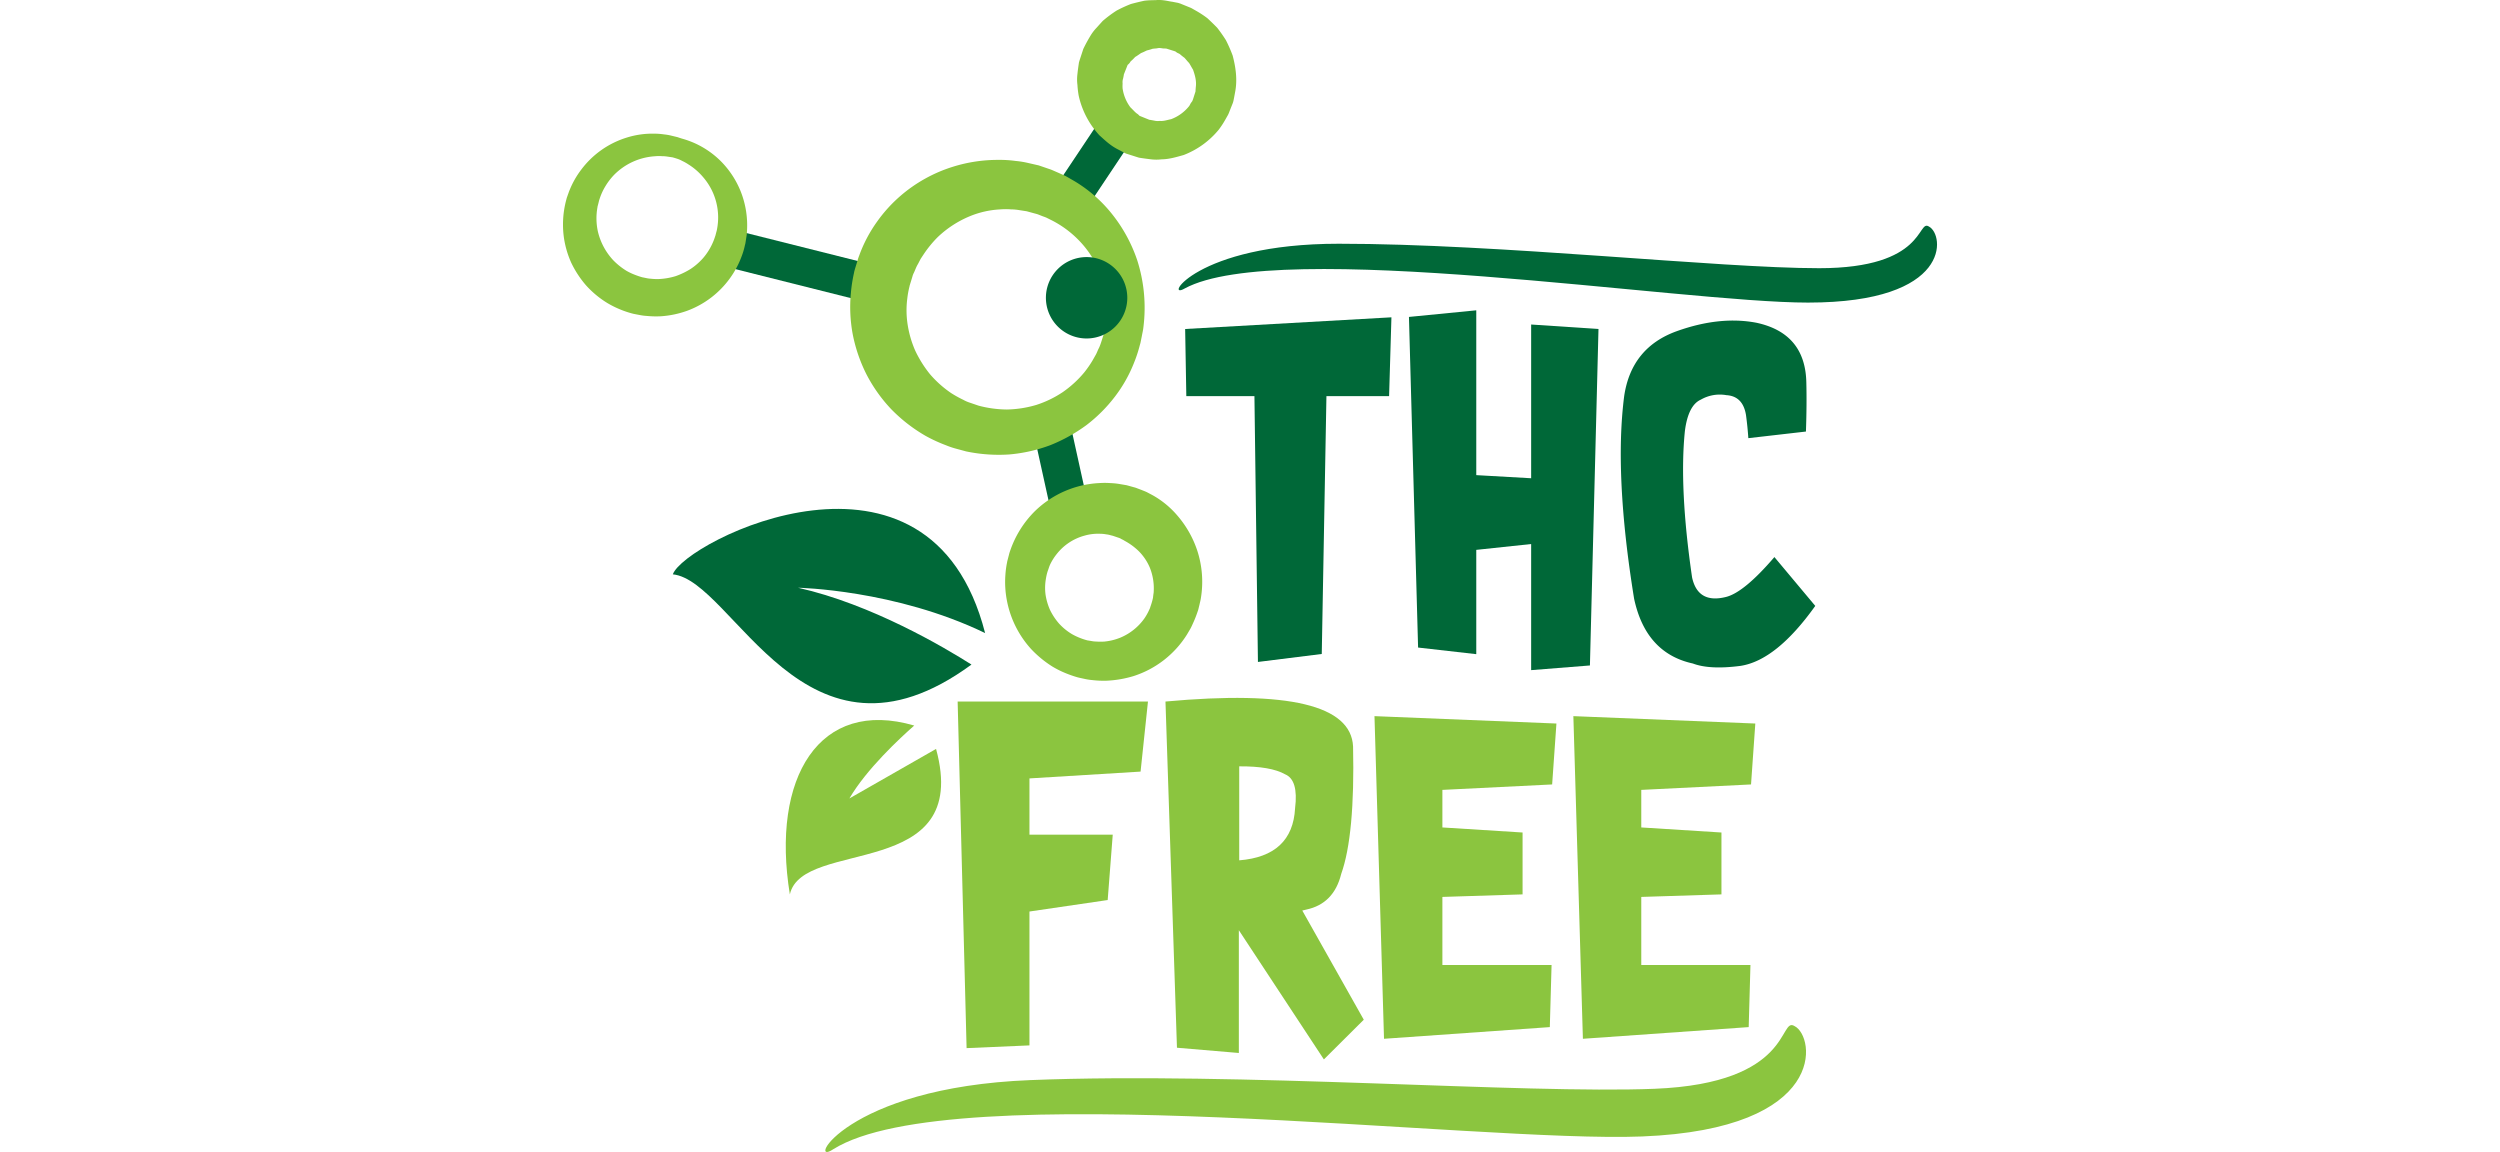 <svg height="380" id="thc_free" data-name="thc_free" xmlns="http://www.w3.org/2000/svg" xmlns:xlink="http://www.w3.org/1999/xlink" viewBox="0 0 824.648 691.372"><defs><style>.cls-1{fill:none;}.cls-2{fill:#006838;}.cls-3{clip-path:url(#clip-path);}.cls-4{fill:#8bc53f;}</style><clipPath id="clip-path" transform="translate(0 -0.001)"><rect class="cls-1" width="824.648" height="691.373"/></clipPath></defs><title>thc_free</title><rect class="cls-2" x="132.411" y="114.098" width="22.612" height="91.738" transform="translate(-46.436 260.393) rotate(-75.903)"/><rect class="cls-2" x="288.622" y="88.17" width="58.053" height="22.612" transform="translate(58.603 308.5) rotate(-56.289)"/><rect class="cls-2" x="287.609" y="252.529" width="22.617" height="58.59" transform="translate(-53.628 70.902) rotate(-12.423)"/><g class="cls-3"><path class="cls-4" d="M285.858,99.378l4.961,1.698c.866.315,1.599.497,2.824,1.018,1.236.537,2.584,1.128,4.041,1.762,1.427.655,3.061,1.329,4.587,2.141q2.193,1.263,4.646,2.683a83.369,83.369,0,0,1,20.646,17.402,91.214,91.214,0,0,1,17.058,30.036,93.65,93.65,0,0,1,3.73,40.293c-.177,1.796-.635,3.558-.955,5.359l-.541,2.697-.276,1.354-.482,1.707a79.823,79.823,0,0,1-3.287,9.976,83.835,83.835,0,0,1-11.541,20.513,90.659,90.659,0,0,1-17.024,17.053,97.673,97.673,0,0,1-21.694,12.073,92.779,92.779,0,0,1-24.829,5.605,95.427,95.427,0,0,1-25.774-1.84l-5.98-1.619a47.663,47.663,0,0,1-6.098-2.063,91.801,91.801,0,0,1-12.264-5.654,94.9,94.9,0,0,1-20.601-16,91.491,91.491,0,0,1-14.932-21.055,93.112,93.112,0,0,1-8.19-24.002,89.382,89.382,0,0,1-1.092-24.632,90.664,90.664,0,0,1,1.821-11.841l.142-.729.074-.364.03-.182.275-.964.345-1.152.694-2.284c.536-1.634.748-2.78,1.54-4.784a83.786,83.786,0,0,1,10.783-20.537,86.798,86.798,0,0,1,14.051-15.483,88.443,88.443,0,0,1,31.562-17.511,90.055,90.055,0,0,1,27.349-4.094,69.338,69.338,0,0,1,10.187.634,54.355,54.355,0,0,1,7.422,1.196l6.477,1.482Zm-7.599,27.403-.039-.005s-1.462-.226-4.203-.645a30.418,30.418,0,0,0-5.045-.467,40.99,40.99,0,0,0-6.816.024,54.864,54.864,0,0,0-17.757,3.992,62.649,62.649,0,0,0-19.509,12.643,67.488,67.488,0,0,0-8.332,10.168l-1.885,2.854-1.604,3.086c-1.3,2.151-1.713,3.849-2.698,5.739a11.607,11.607,0,0,0-.683,1.944l-.694,2.268-.704,2.284-.35,1.147c.084-.32-.266.92.182-.68l-.024.114-.045.226-.093.453a56.775,56.775,0,0,0-1.334,7.402,55.55,55.55,0,0,0,.231,15.473,62.614,62.614,0,0,0,4.499,15.518,70.067,70.067,0,0,0,8.863,14.193,64.473,64.473,0,0,0,12.786,11.419,67.227,67.227,0,0,0,7.27,4.03,21.33,21.33,0,0,0,4.124,1.772l2.588.886,1.295.443.645.221.324.108.163.06c-.256-.069.802.226-.532-.143a68.168,68.168,0,0,0,17.561,2.46,66.289,66.289,0,0,0,17.564-2.731,63.145,63.145,0,0,0,15.951-7.712,64.653,64.653,0,0,0,12.85-11.762,65.448,65.448,0,0,0,4.892-7.009l2.087-3.676c.679-1.216,1.048-2.352,1.614-3.514,1.088-1.929,2.062-5.497,3.042-8.465l.187-.571.088-.29.049-.143c.05-.167-.256.93-.118.408l.197-1.004.394-1.988c.231-1.324.62-2.623.738-3.942a58.973,58.973,0,0,0-3.534-29.308,60.117,60.117,0,0,0-13.682-20.685,61.46,61.46,0,0,0-15.266-11.073c-1.161-.581-2.264-1.127-3.298-1.644-1.013-.458-1.889-.699-2.736-1.043-.827-.325-1.59-.63-2.293-.906-.709-.286-1.851-.531-2.609-.758-2.057-.561-3.494-.95-4.301-1.171" transform="translate(0 -0.001)"/><path class="cls-4" d="M338.257,291.2l.817.226s1.088.3,3.121.866c.57.172.93.216,1.845.546q1.387.525,3.017,1.142c1.058.428,2.308.891,3.421,1.423,1.048.55,2.16,1.141,3.336,1.761a54.254,54.254,0,0,1,14.765,12.068,62.073,62.073,0,0,1,12.107,21.246,60.379,60.379,0,0,1,2.156,28.496c-.168,1.26-.527,2.485-.798,3.735l-.453,1.87-.226.94-.251.877-.059.177-.128.349a68.465,68.465,0,0,1-2.505,6.462c-.605,1.314-1.211,2.771-1.88,3.952l-2.037,3.465a59.123,59.123,0,0,1-31.941,24.907,65.249,65.249,0,0,1-16.596,2.826,59.27,59.27,0,0,1-8.445-.399,33.043,33.043,0,0,1-4.168-.635l-2.063-.443-1.028-.226-.517-.114-1.083-.275a70.361,70.361,0,0,1-7.097-2.485,57.177,57.177,0,0,1-7.805-3.913,64.308,64.308,0,0,1-12.855-10.587,59.912,59.912,0,0,1-14.41-28.711,58.356,58.356,0,0,1-.98-15.621,56.548,56.548,0,0,1,1.004-7.57l.079-.462.039-.237.212-.792.187-.714.369-1.432c.305-1.038.374-1.688.862-3.027a61.239,61.239,0,0,1,15.005-24.159,59.631,59.631,0,0,1,38.541-16.812,49.254,49.254,0,0,1,7.018.029,39.037,39.037,0,0,1,5.172.532c2.771.468,4.237.719,4.252.719m-8.204,30.37c-.354-.088-.846-.212-1.511-.384a14.577,14.577,0,0,0-2.529-.497,20.08,20.08,0,0,0-3.48-.344,29.66,29.66,0,0,0-9.484,1.107,31.747,31.747,0,0,0-16.624,10.931,32.476,32.476,0,0,0-4.022,6.339,21.664,21.664,0,0,0-.949,2.52l-.487,1.392-.246.704-.03.088c-.049.158.295-1.077.148-.521l-.035.128-.064.266a32.921,32.921,0,0,0-.945,4.311,31.201,31.201,0,0,0-.187,9.149,36.261,36.261,0,0,0,2.658,9.203,36.955,36.955,0,0,0,5.443,8.254,34.369,34.369,0,0,0,7.756,6.344,37.173,37.173,0,0,0,4.253,2.071,40.288,40.288,0,0,0,5.669,1.861c-1.112-.315-.261-.079-.492-.148l.079.01.157.025.315.049.63.103,1.25.212a14.364,14.364,0,0,0,2.51.266,36.12,36.12,0,0,0,5.01.034,33.901,33.901,0,0,0,9.577-2.323,33.448,33.448,0,0,0,14.558-11.624,32.906,32.906,0,0,0,2.245-3.829l.925-1.974c.285-.635.354-1.112.571-1.654a43.162,43.162,0,0,0,1.402-4.926l.094-.364.045-.178c-.075.271.206-.733-.163.586l.005-.069.059-.517.128-1.018c.064-.679.241-1.339.241-2.013a33.431,33.431,0,0,0-2.328-14.479,31.124,31.124,0,0,0-6.856-10.085,37.895,37.895,0,0,0-7.397-5.526c-.561-.3-1.087-.601-1.565-.911-.453-.261-.758-.359-1.097-.546-.325-.187-.62-.354-.896-.512a15.555,15.555,0,0,0-1.506-.546c-1.481-.502-2.436-.827-2.835-.965" transform="translate(0 -0.001)"/><path class="cls-4" d="M370.425,2.119s.792.325,2.288.93c.738.3,1.664.674,2.741,1.112.586.261,1.009.37,1.846.793q1.395.796,2.962,1.688a60.081,60.081,0,0,1,6.527,4.326c1.84,1.708,3.799,3.602,5.817,5.659a88.38,88.38,0,0,1,5.266,7.491,87.396,87.396,0,0,1,4.045,9.218c1.767,6.747,3.002,14.415,1.422,22.206l-.541,2.929-.29,1.466-.153.733c-.153.512.315-1.004-.344,1.162l-.03.069-.054.128-.103.266q-.843,2.103-1.698,4.262a22.095,22.095,0,0,1-.955,2.308l-1.742,3.076a51.498,51.498,0,0,1-3.869,5.891,50.838,50.838,0,0,1-21.014,15.192c-4.312,1.206-8.657,2.545-13.244,2.594a26.991,26.991,0,0,1-6.817-.049l-3.4-.438-1.698-.241-.851-.128-.429-.064-.207-.035-.108-.014c-.531-.158,1.034.334-1.21-.36l-4.902-1.564-1.221-.39-.62-.197-.866-.427-3.46-1.817c-4.971-2.455-8.076-5.571-11.521-8.642A51.351,51.351,0,0,1,309.54,57.534a52.873,52.873,0,0,1-.778-6.575,25.52,25.52,0,0,1-.004-6.511c.221-2.146.516-4.267.821-6.359l.06-.388.029-.197.02-.099.423-1.407.177-.537.35-1.068.694-2.116.684-2.082a9.247,9.247,0,0,1,.394-1.102l.772-1.546c1.054-2.057,2.171-4.065,3.337-5.989a26.952,26.952,0,0,1,3.652-4.823q1.905-2.112,3.74-4.144a74.338,74.338,0,0,1,8.362-6.245,80.204,80.204,0,0,1,8.573-3.942c2.869-.773,5.576-1.433,8.086-1.959,2.53-.335,4.912-.301,7.033-.384,4.267-.325,7.5.748,9.74.999,2.209.428,3.391.655,3.391.655Zm-8.259,27.039s-.517-.025-1.481-.069c-.955.084-2.333-.571-4.075-.098-.866.157-1.841.118-2.865.324a26.128,26.128,0,0,1-3.253.936c-1.102.491-2.229,1.112-3.514,1.579-1.127.748-2.269,1.61-3.583,2.368-.502.561-1.028,1.107-1.599,1.643-.536.532-1.324,1.112-1.432,1.526a5.707,5.707,0,0,1-1.068,1.225l-.345.296a5.689,5.689,0,0,0-.398.91l-.808,2.043-.822,2.067-.413,1.048-.206.522c-.374,1.21.482-1.575.393-1.275l-.01.044-.009.084-.02.167a27.383,27.383,0,0,1-.517,2.722,6.876,6.876,0,0,0-.275,2.815,27.373,27.373,0,0,0-.015,2.923,24.713,24.713,0,0,0,4.695,11.453c1.55,1.452,3.13,3.366,4.331,4.006a11.428,11.428,0,0,1,.92.856l.227.242.595.236,1.191.482,4.764,1.924c-2.195-.669-.58-.182-1.053-.325l.049.005.109.015.211.03.418.059.847.133,1.683.315a9.461,9.461,0,0,0,3.386.181c2.318.247,4.479-.614,6.718-1.028a25.025,25.025,0,0,0,10.714-7.692c.65-.783.778-1.482,1.285-2.131.216-.325.452-.64.703-.95a14.001,14.001,0,0,0,.748-2.023c.473-1.471.935-2.928,1.398-4.37l.089-.271.039-.133.02-.069c-.65,2.121-.178.562-.325,1.024l.019-.384.04-.748.118-1.471c.546-3.893-.601-7.437-1.649-10.503-.895-1.407-1.589-2.8-2.387-4.026-1.062-1.063-1.875-2.18-2.765-3.11a34.476,34.476,0,0,1-2.806-2.249c-.792-.483-1.353-.586-1.85-.975a6.064,6.064,0,0,1-.679-.521,14.79,14.79,0,0,0-1.644-.557c-1.112-.354-2.058-.649-2.825-.89-1.531-.483-2.348-.739-2.348-.739Z" transform="translate(0 -0.001)"/><path class="cls-4" d="M68.939,82.364s1.051.414,3.079.995a52.832,52.832,0,0,1,22.894,13.553,54.604,54.604,0,0,1,11.699,17.826,55.388,55.388,0,0,1,3.731,25.376c-.06,1.161-.306,2.298-.468,3.464l-.276,1.748-.142.88-.306,1.186a41.935,41.935,0,0,1-1.89,6.369,54.462,54.462,0,0,1-7.264,13.534,55.217,55.217,0,0,1-25.131,19.096,57.854,57.854,0,0,1-16.204,3.43,58.075,58.075,0,0,1-8.382-.212,31.115,31.115,0,0,1-4.164-.536l-2.062-.394-1.028-.201-.514-.104-.259-.054-.128-.025-.684-.182a55.033,55.033,0,0,1-7.109-2.411,57.298,57.298,0,0,1-7.786-3.893,57.54,57.54,0,0,1-12.752-10.626,60.389,60.389,0,0,1-8.881-13.618A56.691,56.691,0,0,1,.537,142.402a57.09,57.09,0,0,1,1.403-22.309l.345-1.319.243-.699.49-1.393c.379-.979.57-1.708,1.094-2.884A52.775,52.775,0,0,1,11.025,101.74a53.957,53.957,0,0,1,27.46-19.233,51.478,51.478,0,0,1,16.201-2.289,40.387,40.387,0,0,1,6.01.448,31.048,31.048,0,0,1,4.365.753c2.333.561,3.576.862,3.576.862Zm-3.354,12.043s-.965-.138-2.773-.403a20.824,20.824,0,0,0-3.329-.276,27.279,27.279,0,0,0-4.489.064,37.816,37.816,0,0,0-24.305,11.147,38.755,38.755,0,0,0-5.209,6.802,35.813,35.813,0,0,0-3.559,7.84c-.238.6-.475,1.791-.714,2.668l-.373,1.427-.187.718c.049-.177-.148.527.105-.374l-.009.069-.02.148-.04.295a37.163,37.163,0,0,0,.261,14.336,38.11,38.11,0,0,0,9.29,17.373,41.162,41.162,0,0,0,7.874,6.285,36.189,36.189,0,0,0,4.275,2.082,49.457,49.457,0,0,0,5.662,1.934c-1.083-.305-.256-.074-.478-.138l.079.015.158.03.312.059.628.128,1.25.26a15.548,15.548,0,0,0,2.52.36,35.479,35.479,0,0,0,5.071.216,41.278,41.278,0,0,0,9.969-1.722,45.11,45.11,0,0,0,9.085-4.356,37.696,37.696,0,0,0,7.488-6.531,36.255,36.255,0,0,0,5.173-7.899,35.182,35.182,0,0,0,2.002-5.02l.126-.349.064-.177.032-.089c-.239.866-.057.202-.103.374l.145-.576.295-1.141c.177-.763.458-1.516.566-2.284a36.975,36.975,0,0,0-8.057-31.094,37.792,37.792,0,0,0-9.055-7.924,29.601,29.601,0,0,0-3.809-2.131,15.728,15.728,0,0,0-3.113-1.334c-2.008-.649-3.108-.896-3.108-.896Z" transform="translate(0 -0.001)"/><path class="cls-2" d="M245.162,398.842c-16.3-10.35-59.959-36.203-104.071-46.11,0,0,58.375,1.137,112.255,27.197-33.151-129.5-180.455-55.052-187.404-35.238,36.471,3.651,79.136,127.585,179.22,54.151" transform="translate(0 -0.001)"/><polygon class="cls-2" points="417.086 397.267 414.985 237.736 374.106 237.736 373.407 197.444 497.203 190.435 495.801 237.736 458.195 237.736 455.39 392.478 417.086 397.267"/><polygon class="cls-2" points="581.056 402.174 581.056 326.496 548.121 330 548.121 392.597 513.203 388.625 507.716 190.204 548.121 186.232 548.121 285.15 581.056 287.02 581.056 194.756 621.467 197.444 616.329 399.373 581.056 402.174"/><path class="cls-2" d="M751.567,363.634q-23.24,32.586-44.727,35.971-18.573,2.451-28.732-1.402-28.26-6.188-35.267-38.89-12.033-74.391-5.956-121.576,4.312-29.198,31.646-39.009,25.809-9.219,47.768-5.02,29.197,6.304,29.899,35.617.346,13.437-.232,29.667l-34.568,3.972q-.472-7.013-1.408-13.898-1.86-11.332-11.792-11.915a22.764,22.764,0,0,0-15.301,2.687q-7.596,3.389-9.572,18.805-3.514,34.218,4.32,87.938,3.499,15.886,20.317,11.684,10.866-2.688,29.081-23.944Z" transform="translate(0 -0.001)"/><polygon class="cls-4" points="242.238 629.026 236.869 421.028 351.088 421.028 346.653 463.073 279.967 467.157 279.967 500.909 329.949 500.909 326.913 540.153 279.967 547.044 279.967 627.392 242.238 629.026"/><path class="cls-4" d="M405.628,558.256v73.69l-37.138-3.15-6.895-207.767q110.838-10.165,112.585,26.975,1.167,53.256-7.122,76.5-4.436,17.865-20.901,21.369l-2.456.586,36.907,65.52-23.944,23.826Zm.231-98.337v56.41q32.002-2.568,33.521-31.3,2.103-16.935-5.955-20.321-8.646-4.91-27.566-4.789" transform="translate(0 -0.001)"/><polygon class="cls-4" points="492.754 623.421 487.03 429.789 596.224 434.223 593.655 470.78 527.786 474.048 527.786 496.588 575.908 499.625 575.908 536.763 527.786 538.284 527.786 579.157 593.31 579.157 592.258 616.413 492.754 623.421"/><polygon class="cls-4" points="612.111 623.421 606.392 429.789 715.586 434.223 713.017 470.78 647.148 474.048 647.148 496.588 695.265 499.625 695.265 536.763 647.148 538.284 647.148 579.157 712.668 579.157 711.615 616.413 612.111 623.421"/><path class="cls-2" d="M338.685,178.717a24.425,24.425,0,1,1-24.425-24.43,24.426,24.426,0,0,1,24.425,24.43" transform="translate(0 -0.001)"/><path class="cls-4" d="M171.895,479.187c10.296-17.653,30.46-36.316,38.92-43.747-56.898-16.66-86.083,31.099-74.65,101.329,7.545-34.042,109.474-7.549,87.751-87.303Z" transform="translate(0 -0.001)"/><path class="cls-4" d="M647.625,682.047c-99.021,3.942-414.274-36.985-485.459,7.687-16.242,11.029,6.27-37.059,118.372-41.518,124.899-4.975,296.089,8.347,374.587,5.217,83.263-3.317,74.512-43.556,83.981-37.64,12.451,6.113,20.621,61.79-91.481,66.254" transform="translate(0 -0.001)"/><path class="cls-2" d="M747.285,181.601c-76.382,0-317.931-38.993-374.135-8.485-12.844,7.57,5.965-26.837,92.447-26.837,96.343,0,227.788,14.681,288.342,14.681,64.231,0,58.723-29.593,65.835-25.006,9.405,4.818,13.992,45.647-72.489,45.647" transform="translate(0 -0.001)"/></g></svg>
